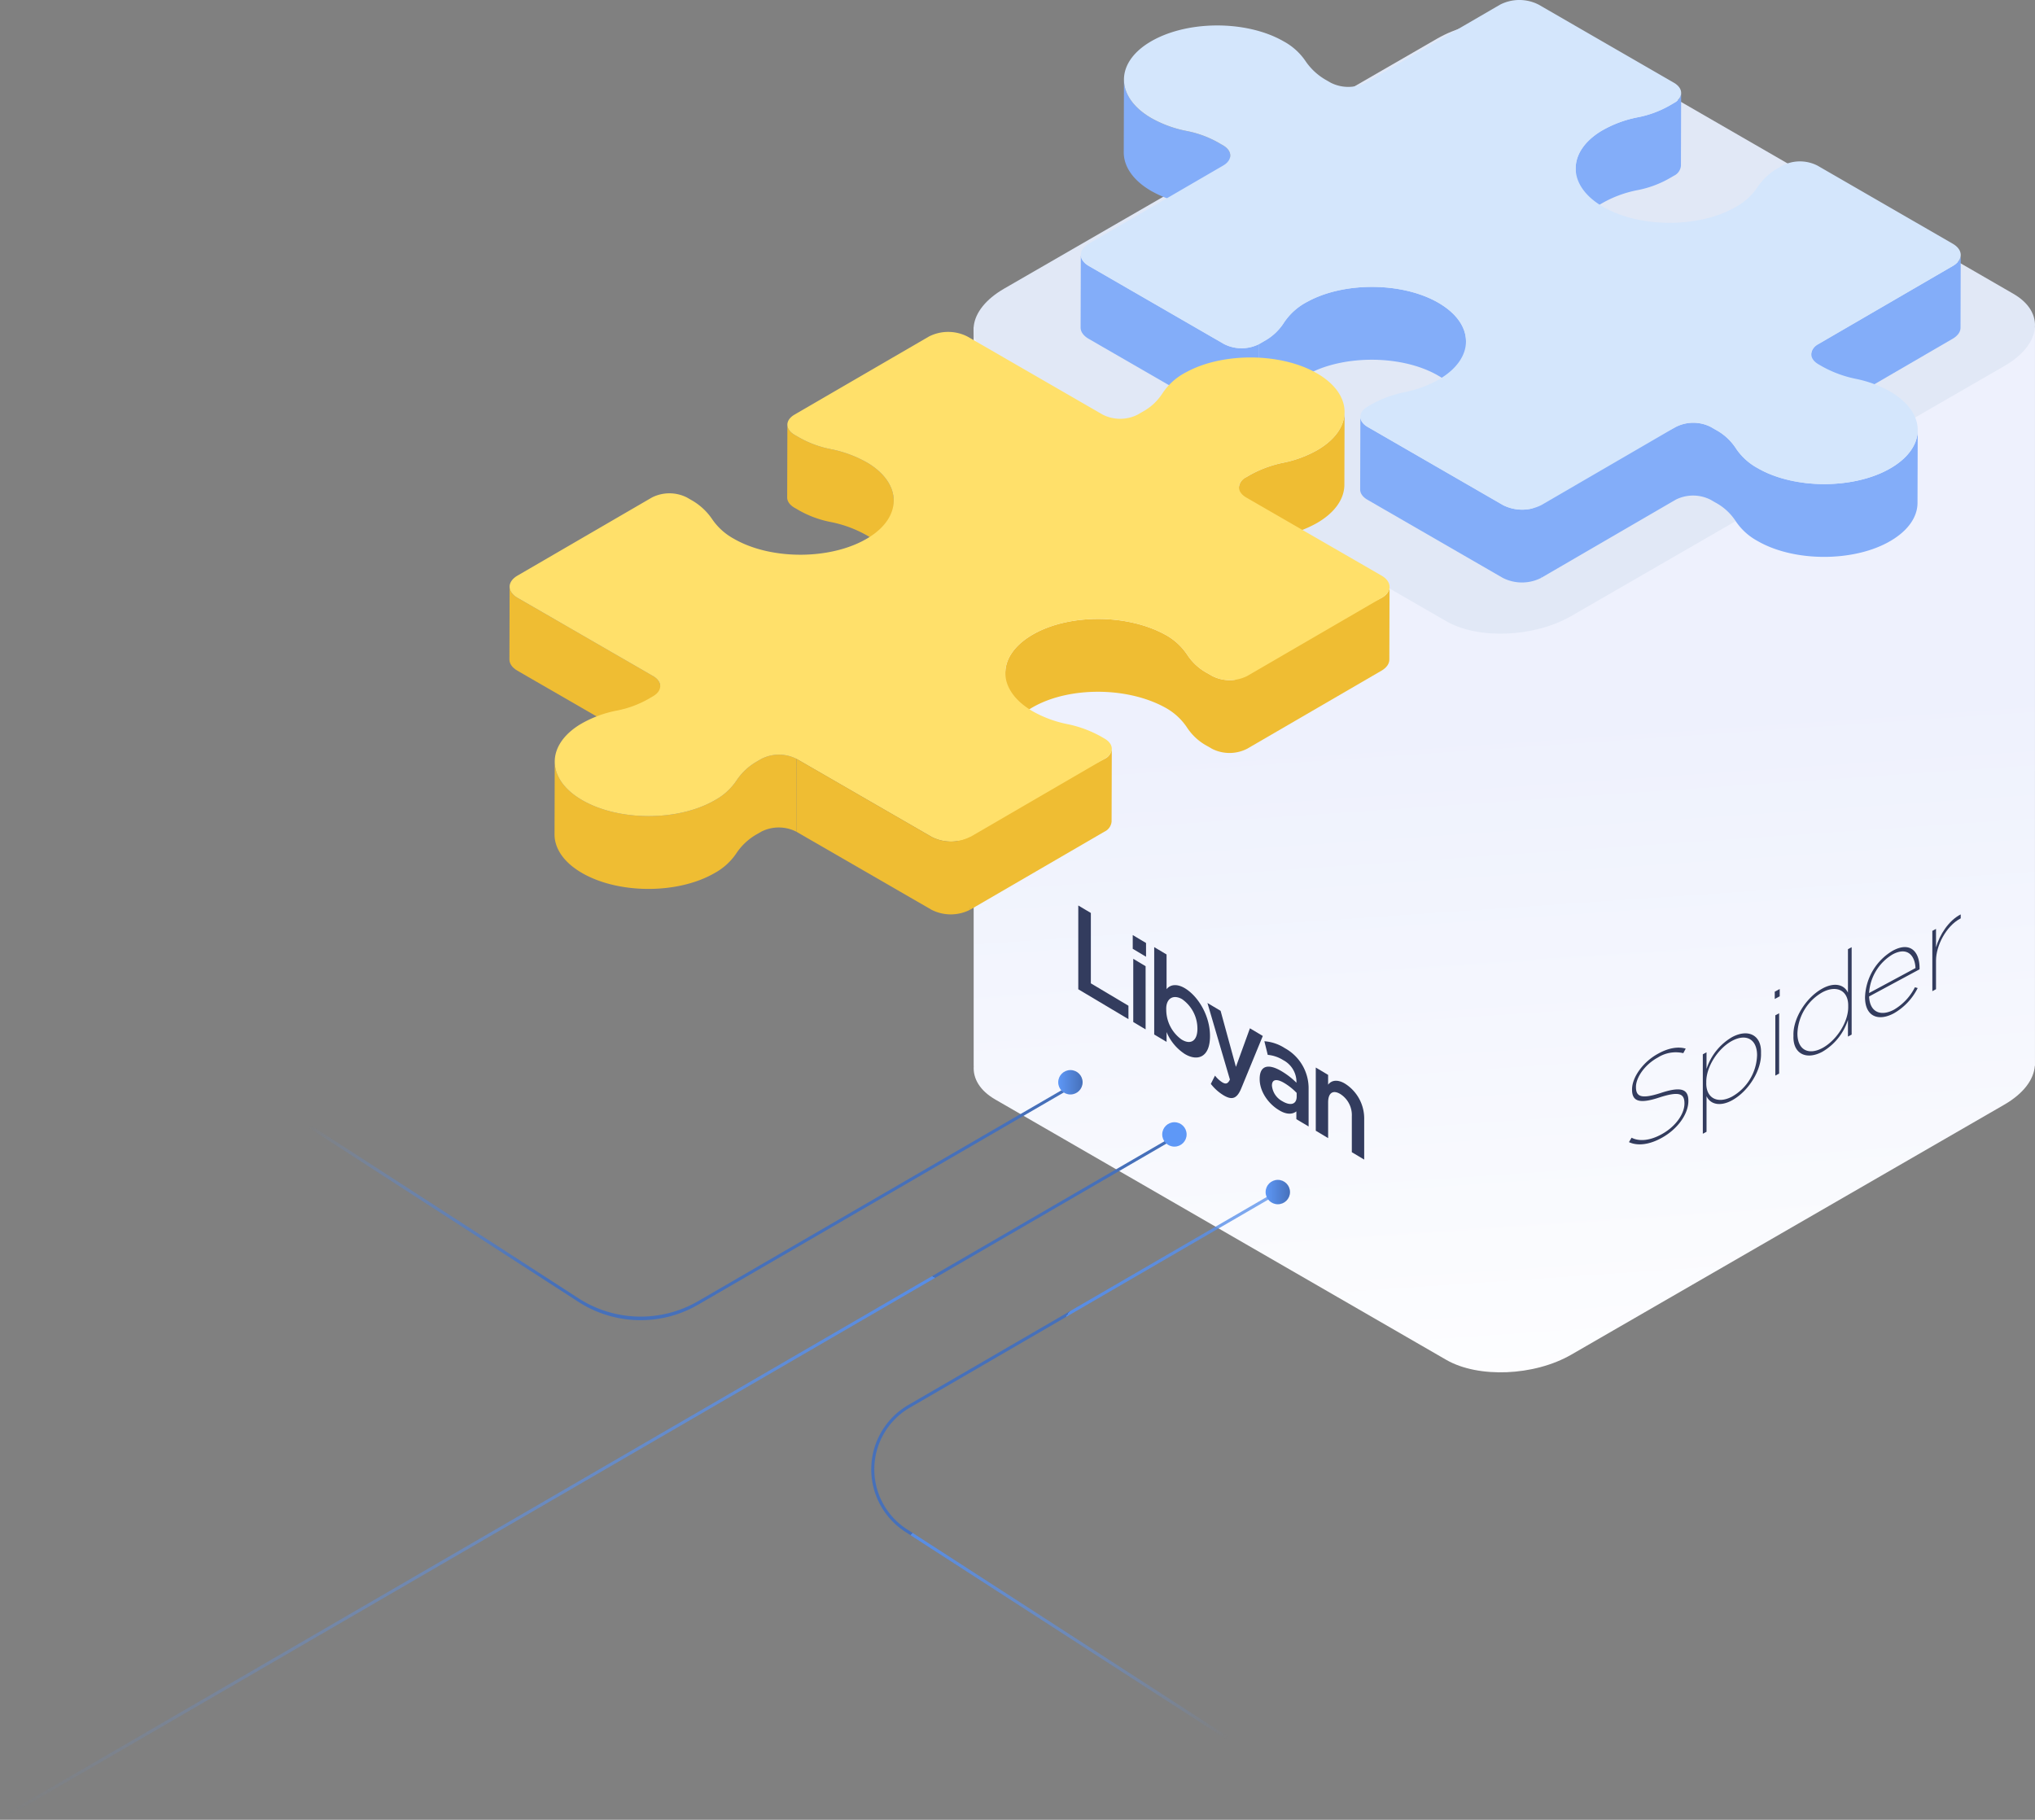 <svg xmlns="http://www.w3.org/2000/svg" xmlns:xlink="http://www.w3.org/1999/xlink" width="667.238" height="596.71" viewBox="0 0 667.238 596.71">
  <rect x="0" y="0" width="667.238" height="596.71" fill="#808080" stroke="none"/>
  <defs>
    <linearGradient id="linear-gradient" x1="0.632" y1="1.066" x2="0.595" y2="0.453" gradientUnits="objectBoundingBox">
      <stop offset="0" stop-color="#fff"/>
      <stop offset="1" stop-color="#eef1fd"/>
    </linearGradient>
    <linearGradient id="linear-gradient-2" x1="0.022" y1="1.001" x2="0.786" y2="0.201" gradientUnits="objectBoundingBox">
      <stop offset="0" stop-color="#5e98f7" stop-opacity="0"/>
      <stop offset="1" stop-color="#578de6"/>
      <stop offset="1" stop-color="#4670ba"/>
    </linearGradient>
    <linearGradient id="linear-gradient-3" x1="0.972" y1="0.748" x2="0.431" y2="0.221" xlink:href="#linear-gradient-2"/>
    <linearGradient id="linear-gradient-4" x1="0.244" y1="0.279" x2="0.651" y2="0.546" gradientUnits="objectBoundingBox">
      <stop offset="0" stop-color="#5e98f7" stop-opacity="0"/>
      <stop offset="1" stop-color="#4670ba"/>
    </linearGradient>
    <linearGradient id="linear-gradient-5" y1="0.5" x2="1" y2="0.5" gradientUnits="objectBoundingBox">
      <stop offset="0" stop-color="#5e98f7"/>
      <stop offset="1" stop-color="#4670ba"/>
    </linearGradient>
    <linearGradient id="linear-gradient-6" x1="2.874" y1="-17.583" x2="3.874" y2="-17.583" xlink:href="#linear-gradient-5"/>
  </defs>
  <g id="Group_3299" data-name="Group 3299" transform="translate(-1091.381 -620.61)">
    <g id="Group_2805" data-name="Group 2805" transform="translate(2080.233 164.129)">
      <path id="Path_14028-2" data-name="Path 14028-2" d="M-366.355,546.23h-73.339L-521.336,499.1c-10.515-6.073-28.878-5.309-41.023,1.706L-641.05,546.23h-73.293V788.437h.024c-.3,4.1,1.993,8.07,7.041,10.986L-559.4,884.8c10.516,6.073,28.878,5.309,41.023-1.706L-376.4,801.119c6.3-3.643,9.663-8.248,9.986-12.685h.054Z" transform="translate(44.737 17.57)" fill="url(#linear-gradient)"/>
      <path id="Path_14030-2" data-name="Path 14030-2" d="M-559.394,655.349-707.27,569.973c-10.515-6.073-9.192-16.677,2.946-23.683l141.983-81.977c12.145-7.006,30.5-7.767,41.023-1.7l147.876,85.376c10.516,6.073,9.2,16.671-2.946,23.683L-518.37,653.644C-530.514,660.657-548.878,661.416-559.394,655.349Z" transform="translate(44.73 4.821)" fill="#e1e8f6"/>
      <g id="Group_2072" data-name="Group 2072" transform="translate(-635.303 753.391)">
        <path id="Path_1" data-name="Path 1" d="M-688.924,673.46v27.469l16.447,9.8v-4.4l-12.327-7.344V675.912Z" transform="translate(688.924 -673.46)" fill="#333c5e"/>
        <path id="Path_2" data-name="Path 2" d="M-675.692,680.645l4.359,2.6v4.507l-4.359-2.6Zm.169,7.792,4.048,2.416v20.723l-4.048-2.415Z" transform="translate(693.548 -670.949)" fill="#333c5e"/>
        <path id="Path_3" data-name="Path 3" d="M-666.423,711.42v3.221l-4.055-2.416V683.572l4.055,2.415v11.385c1.292-1.652,3.559-1.77,6-.314,4.183,2.494,8.24,8.8,8.24,15.654v.08c0,6.865-4.021,8.353-8.24,5.84a15.833,15.833,0,0,1-6-7.211m10.114-1.08v-.08a11.817,11.817,0,0,0-5.055-9.64c-2.943-1.65-5.263-.151-5.168,3.348,0,.069,0,.135.007.207v.08a12.036,12.036,0,0,0,4.947,9.565c.071.049.143.1.215.135,2.779,1.654,5.055.467,5.055-3.619" transform="translate(695.37 -669.926)" fill="#333c5e"/>
        <path id="Path_4" data-name="Path 4" d="M-656.429,723.678l1.368-2.716a9.544,9.544,0,0,0,2.38,2.2c1.139.675,1.843.509,2.51-.9l-7.373-25.116,4.318,2.576,5.025,18.377,4.588-12.65,4.222,2.514-7.035,17.118c-1.4,3.406-2.979,4.035-5.828,2.339a15.31,15.31,0,0,1-4.183-3.749" transform="translate(699.889 -665.181)" fill="#333c5e"/>
        <path id="Path_5" data-name="Path 5" d="M-632.824,732v-2.555c-1.416,1.132-3.531.973-5.732-.433-3.349-1.995-6.294-5.981-6.294-10.146v-.074c0-4.588,3.044-4.978,7.171-2.519a25.014,25.014,0,0,1,4.89,3.778v-.387a8.118,8.118,0,0,0-4.361-7.04,11.494,11.494,0,0,0-5.055-1.712l-1.105-4.465a14.227,14.227,0,0,1,6.734,2.281,15,15,0,0,1,7.77,13.378v12.289Zm.1-8.614a19.726,19.726,0,0,0-4.055-3.239c-2.544-1.517-4.048-1.192-4.048.8v.082a6.5,6.5,0,0,0,3.419,5.091c2.677,1.6,4.688,1.038,4.688-1.552Z" transform="translate(704.325 -661.934)" fill="#333c5e"/>
        <path id="Path_6" data-name="Path 6" d="M-631.22,712.835l4.048,2.415v3.217c1.158-1.592,3.264-1.726,5.533-.349a13.5,13.5,0,0,1,6.294,11.712v13.188L-619.4,740.6V728.826a8.181,8.181,0,0,0-3.787-7.314c-2.344-1.4-3.982-.448-3.982,2.768v11.694l-4.048-2.415Z" transform="translate(709.088 -659.701)" fill="#333c5e"/>
      </g>
      <path id="Path_7" data-name="Path 7" d="M-555.127,738.992l.87-1.451c2.576,1.313,6.1.919,9.762-1.093,4.579-2.463,7.57-6.659,7.57-10.121v-.071c0-3.221-1.776-3.989-8.172-1.932-6.477,2.151-9.01,1.4-9.01-2.564v-.081c0-3.927,3.594-9.041,8.591-11.723,3.274-1.815,6.461-2.392,9.007-1.629l-.793,1.484a10.934,10.934,0,0,0-8.294,1.4c-4.351,2.341-7.228,6.593-7.228,9.651v.078c0,3.179,1.779,3.989,8.214,1.9,6.585-2.171,8.968-1.255,8.968,2.591v.074c0,4.244-3.509,9.275-8.931,12.188-3.94,2.147-7.732,2.608-10.561,1.285" transform="translate(100.373 92)" fill="#333c5e"/>
      <path id="Path_8" data-name="Path 8" d="M-537.179,711.4l1.215-.654v5.448a18.755,18.755,0,0,1,8.439-10.464c5.263-2.777,9.488-.584,9.435,4.9,0,.115,0,.229-.008.345v.084c.219,5.349-3.878,12.169-9.152,15.234l-.27.155c-3.714,2.069-7.081,1.548-8.439-1.306V736.8l-1.214.654Zm17.792.394v-.076c0-5.221-3.508-7.257-8.25-4.709-4.706,2.6-8.469,8.636-8.406,13.475v.232c-.135,4.96,3.587,7.035,8.3,4.633l.1-.051a16.166,16.166,0,0,0,8.25-13.505" transform="translate(106.647 90.787)" fill="#333c5e"/>
      <path id="Path_9" data-name="Path 9" d="M-519.7,694.628l1.627-.874v2.394l-1.627.875Zm.188,7.747,1.25-.675v19.777l-1.251.675Z" transform="translate(112.755 87.023)" fill="#333c5e"/>
      <path id="Path_10" data-name="Path 10" d="M-515.15,712.654v-.085c-.221-5.344,3.872-12.16,9.141-15.224l.287-.163c3.716-2.07,7.082-1.546,8.437,1.313V684.242l1.214-.65v28.657l-1.214.65v-5.454a18.738,18.738,0,0,1-8.437,10.464c-5.263,2.78-9.487.591-9.438-4.89,0-.117,0-.235.009-.355m17.948-9.651v-.085c.135-4.961-3.588-7.035-8.306-4.633l-.1.053a16.175,16.175,0,0,0-8.244,13.494v.082c0,5.224,3.509,7.252,8.244,4.708,4.707-2.6,8.473-8.636,8.41-13.478v-.146" transform="translate(114.341 83.472)" fill="#333c5e"/>
      <path id="Path_11" data-name="Path 11" d="M-497.761,700v-.082a18.445,18.445,0,0,1,9.12-15.184c5.758-3.1,8.753.387,8.753,5.692v.429l-16.546,8.906c.227,5.256,3.9,6.612,8.18,4.318a17.84,17.84,0,0,0,6.844-7.334l.912.251a19.589,19.589,0,0,1-7.8,8.28c-5.148,2.769-9.466,1.043-9.466-5.263m16.548-9.569c-.2-4.213-2.734-7.047-7.5-4.483a15.951,15.951,0,0,0-7.72,12.67Z" transform="translate(120.421 83.464)" fill="#333c5e"/>
      <path id="Path_12" data-name="Path 12" d="M-481.41,681.028l1.206-.649v6.046c1.138-3.986,4.048-8.742,8.1-10.8v1.3l-.19.1c-4.619,2.484-7.912,8.882-7.912,13.748v9.38l-1.2.648Z" transform="translate(126.134 80.687)" fill="#333c5e"/>
      <g id="puzzles" transform="translate(-821.826 456.481)">
        <g id="Group_2803" data-name="Group 2803" transform="translate(187.284)">
          <path id="Path_15997" data-name="Path 15997" d="M-649.679,488.558l-1.59-.918a34.349,34.349,0,0,0-10.282-3.766,38.38,38.38,0,0,1-11.5-4.18q-.328-.189-.648-.384c-5.628-3.429-8.441-7.882-8.429-12.327l-.068,23.879c-.013,4.446,2.8,8.9,8.43,12.327q.318.2.647.386a38.377,38.377,0,0,0,11.5,4.179,34.35,34.35,0,0,1,10.282,3.768l1.59.918c1.607.927,2.411,2.145,2.408,3.36l.068-23.879C-647.269,490.7-648.074,489.486-649.679,488.558Z" transform="translate(696.345 -440.917)" fill="#83adf9"/>
          <path id="Path_15998" data-name="Path 15998" d="M-534.692,473.715l-1.572.914a34.019,34.019,0,0,1-10.247,3.762,37.754,37.754,0,0,0-12.12,4.57c-5.5,3.384-8.263,7.761-8.275,12.146l-.067,23.881c.012-4.385,2.773-8.761,8.274-12.147a37.767,37.767,0,0,1,12.121-4.568,34.049,34.049,0,0,0,10.246-3.762l1.573-.914a4.038,4.038,0,0,0,2.363-3.307l.068-23.881A4.038,4.038,0,0,1-534.692,473.715Z" transform="translate(729.232 -439.94)" fill="#83adf9"/>
          <path id="Path_15999" data-name="Path 15999" d="M-588.914,525.075q-.407-.235-.833-.463c-11.823-6.338-30.365-6.281-42.018.116a20.37,20.37,0,0,0-7.84,7.032,17.823,17.823,0,0,1-6.463,5.948l-1.58.918-.067,23.879,1.578-.918a17.793,17.793,0,0,0,6.463-5.948,20.361,20.361,0,0,1,7.841-7.031c11.651-6.4,30.193-6.454,42.018-.117q.424.23.832.464c6.068,3.5,9.1,8.1,9.088,12.695l.068-23.88C-579.813,533.179-582.845,528.579-588.914,525.075Z" transform="translate(706.188 -425.815)" fill="#83adf9"/>
          <path id="Path_16000" data-name="Path 16000" d="M-646.164,540.968l-44.335-25.6c-1.762-1.017-2.64-2.35-2.636-3.679l-.068,23.879c0,1.33.874,2.663,2.636,3.68l44.335,25.6a12.669,12.669,0,0,0,11.5,0l.067-23.879A12.673,12.673,0,0,1-646.164,540.968Z" transform="translate(693.204 -428.157)" fill="#83adf9"/>
          <path id="Path_16001" data-name="Path 16001" d="M-460.4,515.354l-44.054,25.6a4.038,4.038,0,0,0-2.361,3.309l-.067,23.879a4.033,4.033,0,0,1,2.36-3.307l44.054-25.6c1.725-1,2.589-2.312,2.593-3.624l.068-23.88C-457.811,513.042-458.675,514.351-460.4,515.354Z" transform="translate(746.383 -428.146)" fill="#83adf9"/>
          <path id="Path_16002" data-name="Path 16002" d="M-461.342,569.936c-11.753,6.337-30.3,6.283-42.011-.121q-.339-.185-.667-.374a20.048,20.048,0,0,1-7.26-6.653,18.125,18.125,0,0,0-6.536-5.944l-1.59-.918a12.665,12.665,0,0,0-11.5,0L-578.135,580.4l3.112,25,44.047-25.6a12.654,12.654,0,0,1,11.5,0l1.59.918a18.116,18.116,0,0,1,6.536,5.944,20.041,20.041,0,0,0,7.261,6.653q.326.189.666.374c11.71,6.4,30.26,6.458,42.013.12,6.5-3.508,9.756-8.237,9.769-12.972l.068-23.88C-451.586,561.7-454.839,566.427-461.342,569.936Z" transform="translate(726.047 -415.925)" fill="#83adf9"/>
          <path id="Path_16003" data-name="Path 16003" d="M-575.085,581.964l-44.335-25.6c-1.608-.929-2.41-2.145-2.406-3.36l-.068,23.879c0,1.215.8,2.432,2.408,3.36l44.334,25.6a13.891,13.891,0,0,0,12.62,0l.068-23.879A13.9,13.9,0,0,1-575.085,581.964Z" transform="translate(713.557 -416.364)" fill="#83adf9"/>
          <path id="Path_16004" data-name="Path 16004" d="M-407.283,526.608c3.5,2.022,3.521,5.287.048,7.305l-44.054,25.6c-3.159,1.836-3.149,4.822.037,6.662l1.338.773a38.419,38.419,0,0,0,11.058,4.016,38.051,38.051,0,0,1,11.037,4.1c12.316,7.111,12.109,18.748-.7,25.656-11.753,6.337-30.3,6.283-42.011-.121q-.339-.185-.667-.374a20.048,20.048,0,0,1-7.26-6.653,18.125,18.125,0,0,0-6.536-5.944l-1.59-.918a12.665,12.665,0,0,0-11.5,0l-44.046,25.6a13.9,13.9,0,0,1-12.62,0l-44.335-25.6c-3.193-1.844-3.21-4.827-.044-6.666l1.329-.773a38.047,38.047,0,0,1,11.02-4.013,37.769,37.769,0,0,0,10.99-4.1c11.972-6.958,11.893-18.237-.158-25.2q-.407-.235-.833-.463c-11.823-6.339-30.365-6.281-42.018.116a20.37,20.37,0,0,0-7.84,7.032A17.824,17.824,0,0,1-633.1,558.6l-1.58.918a12.674,12.674,0,0,1-11.5,0l-44.335-25.6c-3.5-2.022-3.514-5.291-.041-7.309l44.046-25.6c3.174-1.843,3.143-4.825-.044-6.666l-1.59-.918a34.351,34.351,0,0,0-10.282-3.766,38.378,38.378,0,0,1-11.5-4.18q-.328-.189-.648-.384c-11.1-6.766-11.255-17.511-.352-24.339,11.882-7.439,31.966-7.6,44.289-.486a20.358,20.358,0,0,1,7.106,6.379,20.115,20.115,0,0,0,6.977,6.4l1.331.769a12.7,12.7,0,0,0,11.508,0l44.054-25.6a13.883,13.883,0,0,1,12.613,0l44.335,25.6c3.187,1.841,3.2,4.823.037,6.662l-1.572.914a34.062,34.062,0,0,1-10.246,3.764,37.718,37.718,0,0,0-12.121,4.568c-11,6.77-11.044,17.51-.057,24.334.266.166.54.329.814.487,12.047,6.955,31.517,6.959,43.487,0a20.078,20.078,0,0,0,7.027-6.376,19.789,19.789,0,0,1,6.905-6.4l1.315-.765a12.678,12.678,0,0,1,11.508,0Z" transform="translate(693.219 -446.705)" fill="#d4e6fc"/>
        </g>
        <g id="Group_2804" data-name="Group 2804" transform="translate(0 108.83)">
          <path id="Path_16005" data-name="Path 16005" d="M-627.1,564.3a37.772,37.772,0,0,1-10.984,4.1,38.134,38.134,0,0,0-11.026,4.016l-1.323.769a4.039,4.039,0,0,0-2.363,3.306l-.068,23.88a4.037,4.037,0,0,1,2.364-3.306l1.321-.769a38.164,38.164,0,0,1,11.028-4.017,37.774,37.774,0,0,0,10.983-4.1c5.944-3.454,8.921-7.976,8.934-12.506l.068-23.88C-618.181,556.321-621.158,560.844-627.1,564.3Z" transform="translate(892.001 -525.541)" fill="#efbd33"/>
          <path id="Path_16006" data-name="Path 16006" d="M-741.544,567.638a39.333,39.333,0,0,0-12.165-4.565A34.347,34.347,0,0,1-764,559.31l-1.582-.914c-1.606-.927-2.409-2.144-2.4-3.36l-.068,23.88c0,1.216.8,2.433,2.4,3.36l1.582.914a34.349,34.349,0,0,0,10.29,3.762,39.4,39.4,0,0,1,12.165,4.564c5.621,3.431,8.435,7.882,8.422,12.326l.067-23.88C-733.11,575.519-735.922,571.068-741.544,567.638Z" transform="translate(859.124 -524.615)" fill="#efbd33"/>
          <path id="Path_16007" data-name="Path 16007" d="M-605.635,600.024l-48.554,23.87,4.432,25.612,44.054-25.6c1.725-1,2.589-2.315,2.593-3.63l.068-23.879C-603.046,597.709-603.91,599.021-605.635,600.024Z" transform="translate(891.623 -512.81)" fill="#efbd33"/>
          <path id="Path_16008" data-name="Path 16008" d="M-644.56,623.285l-1.59-.918a18.16,18.16,0,0,1-6.53-5.948,20.225,20.225,0,0,0-7.329-6.7c-12.307-6.732-30.856-6.786-42.609-.449-6.5,3.509-9.759,8.237-9.772,12.974l-.068,23.88c.013-4.737,3.269-9.464,9.772-12.974,11.753-6.338,30.3-6.284,42.61.448a20.216,20.216,0,0,1,7.329,6.7,18.146,18.146,0,0,0,6.53,5.946l1.589.919a12.677,12.677,0,0,0,11.5,0l.068-23.88A12.677,12.677,0,0,1-644.56,623.285Z" transform="translate(874.993 -510.47)" fill="#efbd33"/>
          <path id="Path_16009" data-name="Path 16009" d="M-791.859,625.638l-44.342-25.6c-1.76-1.015-2.638-2.348-2.634-3.68l-.068,23.88c0,1.33.876,2.665,2.634,3.68l44.343,25.6c1.6.926,2.4,2.141,2.4,3.355l.067-23.88C-789.454,627.778-790.255,626.563-791.859,625.638Z" transform="translate(838.903 -512.822)" fill="#efbd33"/>
          <path id="Path_16010" data-name="Path 16010" d="M-759.555,640.592l-1.329.773a19.744,19.744,0,0,0-6.891,6.4,20.141,20.141,0,0,1-7.041,6.376c-11.97,6.957-31.432,6.957-43.479,0-.275-.159-.548-.323-.814-.489-5.491-3.414-8.228-7.808-8.215-12.193l-.068,23.88c-.013,4.386,2.725,8.779,8.215,12.194.266.166.54.329.814.487,12.047,6.955,31.511,6.954,43.481,0a20.165,20.165,0,0,0,7.042-6.376,19.717,19.717,0,0,1,6.89-6.4l1.329-.773a12.678,12.678,0,0,1,11.508,0l.068-23.879A12.674,12.674,0,0,0-759.555,640.592Z" transform="translate(842.188 -500.589)" fill="#efbd33"/>
          <path id="Path_16011" data-name="Path 16011" d="M-676.31,641.025l-48.548,24.783,4.433,24.694,44.046-25.6a4.05,4.05,0,0,0,2.368-3.314l.068-23.88A4.048,4.048,0,0,1-676.31,641.025Z" transform="translate(871.453 -501.018)" fill="#efbd33"/>
          <path id="Path_16012" data-name="Path 16012" d="M-574.158,544.94c12.046,6.955,12.1,18.235.14,25.186a37.773,37.773,0,0,1-10.984,4.1,38.134,38.134,0,0,0-11.026,4.016l-1.323.769c-3.166,1.841-3.149,4.823.045,6.666l44.335,25.6c3.5,2.019,3.514,5.292.041,7.31l-44.054,25.6a12.677,12.677,0,0,1-11.5,0l-1.59-.918a18.158,18.158,0,0,1-6.53-5.948,20.225,20.225,0,0,0-7.33-6.7c-12.307-6.732-30.856-6.786-42.609-.449-12.8,6.908-13.017,18.541-.694,25.656a38.185,38.185,0,0,0,11.029,4.1,38.439,38.439,0,0,1,11.065,4.012l1.338.773c3.188,1.841,3.2,4.827.031,6.666l-44.047,25.6a13.908,13.908,0,0,1-12.619,0l-44.335-25.6a12.674,12.674,0,0,0-11.508-.005l-1.329.773a19.744,19.744,0,0,0-6.891,6.4,20.141,20.141,0,0,1-7.042,6.376c-11.97,6.957-31.432,6.957-43.479,0-.275-.159-.548-.323-.814-.489-10.981-6.828-10.948-17.573.063-24.338a37.689,37.689,0,0,1,12.114-4.564,34.04,34.04,0,0,0,10.247-3.764l1.578-.918c3.167-1.839,3.151-4.822-.037-6.661l-44.342-25.6c-3.5-2.018-3.514-5.291-.041-7.31l44.046-25.6a12.7,12.7,0,0,1,11.516,0l1.33.769a20.131,20.131,0,0,1,6.971,6.4,20.45,20.45,0,0,0,7.112,6.374c12.316,7.111,32.4,6.949,44.281-.49,10.911-6.824,10.758-17.569-.337-24.338a39.333,39.333,0,0,0-12.165-4.565,34.343,34.343,0,0,1-10.29-3.764l-1.582-.914c-3.186-1.839-3.211-4.825-.045-6.665l44.054-25.6a13.9,13.9,0,0,1,12.62,0l44.342,25.6a12.668,12.668,0,0,0,11.5,0l1.579-.918a17.79,17.79,0,0,0,6.457-5.944,20.384,20.384,0,0,1,7.84-7.031c11.652-6.4,30.2-6.459,42.026-.121C-574.713,544.625-574.433,544.782-574.158,544.94Z" transform="translate(838.918 -531.37)" fill="#ffe06a"/>
          <path id="Path_16013" data-name="Path 16013" d="M-721.315,665.886l-44.335-25.6-.068,23.879,44.335,25.6a13.9,13.9,0,0,0,12.62,0l.067-23.879A13.908,13.908,0,0,1-721.315,665.886Z" transform="translate(859.791 -500.282)" fill="#efbd33"/>
        </g>
      </g>
    </g>
    <g id="Group_2967" data-name="Group 2967" transform="translate(540.35 431.487)">
      <path id="Path_14870" data-name="Path 14870" d="M936.151,561.987,551.282,785.4,936.151,561.987l-.251-.433L551.031,784.968l.5.865L936.4,562.419Z" fill="url(#linear-gradient-2)"/>
      <g id="Group_2074" data-name="Group 2074">
        <path id="Path_14871" data-name="Path 14871" d="M980.067,776.815l.11-.17.433-.669L848.4,690.567a23.39,23.39,0,0,1,.949-39.876L970.4,580.419l-.251-.432-.251-.433L848.846,649.825a24.39,24.39,0,0,0-.99,41.582Z" fill="url(#linear-gradient-3)"/>
        <path id="Path_14872" data-name="Path 14872" d="M595.658,522.315l.543-.839,144.5,93.348a37.579,37.579,0,0,0,39.258.935l120.939-70.2.251.433.251.432L779.933,616.931A37.58,37.58,0,0,1,740.676,616Z" fill="url(#linear-gradient-4)"/>
      </g>
    </g>
    <circle id="Ellipse_1623" data-name="Ellipse 1623" cx="4" cy="4" r="4" transform="translate(1506.35 1007.487)" fill="url(#linear-gradient-5)"/>
    <circle id="Ellipse_1624" data-name="Ellipse 1624" cx="4" cy="4" r="4" transform="translate(1472.452 988.588)" fill="url(#linear-gradient-6)"/>
    <circle id="Ellipse_1625" data-name="Ellipse 1625" cx="4" cy="4" r="4" transform="translate(1438.35 971.487)" fill="url(#linear-gradient-5)"/>
  </g>
</svg>
